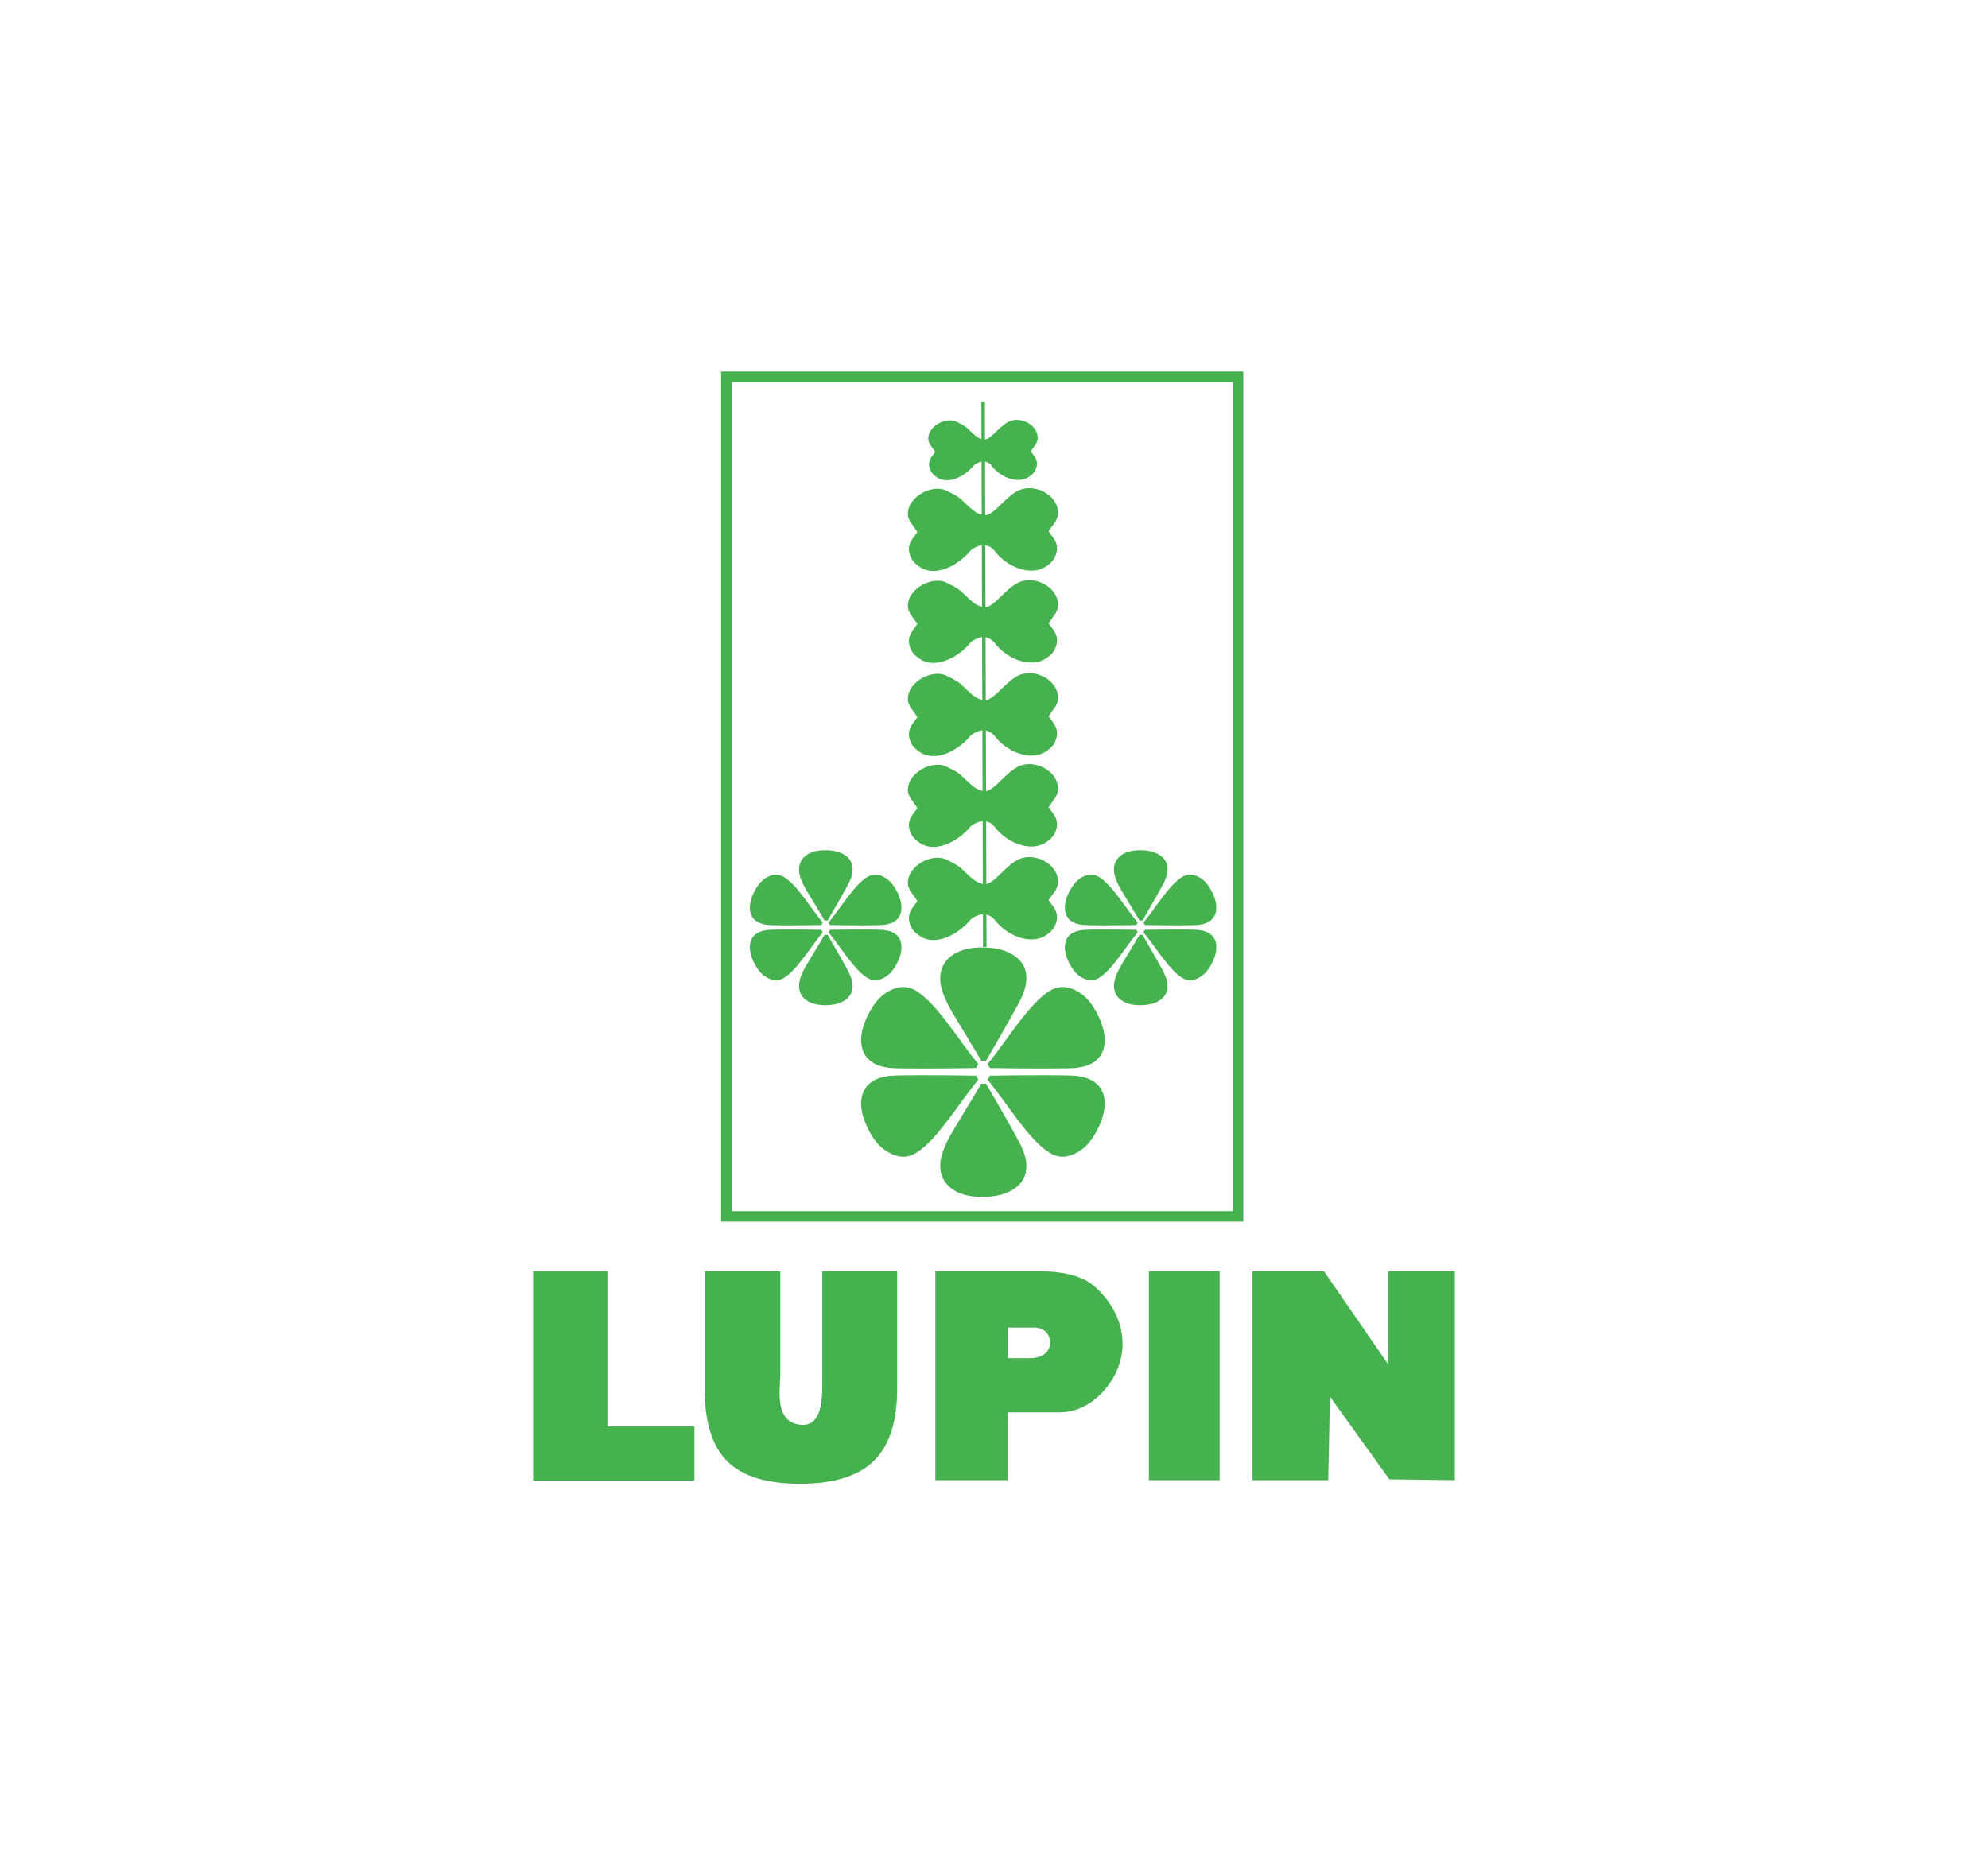 <?xml version="1.0" encoding="utf-8"?>
<!-- Generator: Adobe Illustrator 24.0.2, SVG Export Plug-In . SVG Version: 6.00 Build 0)  -->
<svg version="1.0" id="Layer_1" xmlns="http://www.w3.org/2000/svg" xmlns:xlink="http://www.w3.org/1999/xlink" x="0px" y="0px"
	 viewBox="0 0 300 280" enable-background="new 0 0 300 280" xml:space="preserve">
<g>
	<path fill="#45B24F" d="M186.04,57.66H110.4v125.13h75.64V57.66L186.04,57.66z M109.61,56.07h78.01v128.3h-78.8V56.07H109.61
		L109.61,56.07z M109.61,56.07L109.61,56.07L109.61,56.07z"/>
	<path fill-rule="evenodd" clip-rule="evenodd" fill="#45B24F" d="M148.8,160.08h-0.71l-4.22-7.02c-1.32-2.18-1.99-3.96-1.99-5.33
		c0-1.46,0.57-2.62,1.7-3.47c1.12-0.85,2.67-1.27,4.65-1.27c2.03,0,3.65,0.42,4.86,1.26c1.2,0.83,1.8,1.95,1.8,3.38
		c0,0.91-0.26,1.9-0.77,3C153.6,151.72,151.84,154.87,148.8,160.08L148.8,160.08z"/>
	<path fill-rule="evenodd" clip-rule="evenodd" fill="#45B24F" d="M148.8,163.55h-0.71l-4.22,7.02c-1.32,2.18-1.99,3.96-1.99,5.33
		c0,1.46,0.57,2.62,1.7,3.47c1.12,0.85,2.67,1.27,4.65,1.27c2.03,0,3.65-0.42,4.86-1.25c1.2-0.83,1.8-1.96,1.8-3.39
		c0-0.91-0.26-1.9-0.77-3C153.6,171.91,151.84,168.76,148.8,163.55L148.8,163.55z"/>
	<path fill-rule="evenodd" clip-rule="evenodd" fill="#45B24F" d="M149.38,162.34l-0.36,0.61c2.61,3.05,6.17,9.08,9.37,11.03
		c1.16,0.71,2.37,0.78,3.62,0.22c1.24-0.56,2.25-1.37,3.24-3.07c1.02-1.75,1.51-3.35,1.45-4.8c-0.06-1.44-0.66-2.5-1.79-3.19
		c-0.72-0.44-1.64-0.7-2.77-0.79C161.01,162.25,155.06,162.25,149.38,162.34L149.38,162.34z"/>
	<path fill-rule="evenodd" clip-rule="evenodd" fill="#45B24F" d="M149.38,161.19l-0.36-0.61c2.61-3.05,6.17-9.08,9.37-11.03
		c1.16-0.71,2.37-0.78,3.62-0.22c1.24,0.56,2.25,1.37,3.24,3.07c1.02,1.75,1.5,3.35,1.45,4.8c-0.05,1.44-0.65,2.5-1.79,3.2
		c-0.72,0.44-1.64,0.7-2.77,0.79C161.01,161.28,155.06,161.29,149.38,161.19L149.38,161.19z"/>
	<path fill-rule="evenodd" clip-rule="evenodd" fill="#45B24F" d="M147.28,162.34l0.36,0.61c-2.61,3.05-6.17,9.08-9.37,11.03
		c-1.16,0.71-2.37,0.78-3.62,0.22c-1.24-0.56-2.25-1.37-3.24-3.07c-1.02-1.75-1.51-3.35-1.45-4.8c0.06-1.44,0.66-2.5,1.79-3.19
		c0.72-0.44,1.64-0.7,2.77-0.79C135.65,162.25,141.6,162.25,147.28,162.34L147.28,162.34z M147.28,162.34L147.28,162.34
		L147.28,162.34z"/>
	<path fill-rule="evenodd" clip-rule="evenodd" fill="#45B24F" d="M147.28,161.19l0.36-0.61c-2.61-3.05-6.17-9.08-9.37-11.03
		c-1.16-0.71-2.37-0.78-3.62-0.22c-1.24,0.56-2.25,1.37-3.24,3.07c-1.02,1.75-1.51,3.35-1.45,4.8c0.06,1.44,0.66,2.5,1.79,3.2
		c0.72,0.44,1.64,0.7,2.77,0.79C135.65,161.28,141.6,161.29,147.28,161.19L147.28,161.19z"/>
	<path fill-rule="evenodd" clip-rule="evenodd" fill="#45B24F" d="M172.41,138.93h-0.44l-2.63-4.36c-0.82-1.35-1.24-2.46-1.24-3.31
		c0-0.91,0.35-1.63,1.06-2.16c0.7-0.52,1.66-0.79,2.89-0.79c1.26,0,2.27,0.26,3.02,0.78c0.74,0.51,1.12,1.22,1.12,2.11
		c0,0.56-0.16,1.18-0.48,1.87C175.4,133.73,174.3,135.69,172.41,138.93L172.41,138.93z"/>
	<path fill-rule="evenodd" clip-rule="evenodd" fill="#45B24F" d="M172.41,141.08h-0.44l-2.63,4.37c-0.82,1.35-1.24,2.46-1.24,3.31
		c0,0.91,0.35,1.63,1.06,2.16c0.7,0.52,1.66,0.79,2.89,0.79c1.26,0,2.27-0.26,3.02-0.78c0.75-0.51,1.12-1.22,1.12-2.1
		c0-0.57-0.16-1.18-0.48-1.87C175.4,146.29,174.3,144.33,172.41,141.08L172.41,141.08z"/>
	<path fill-rule="evenodd" clip-rule="evenodd" fill="#45B24F" d="M172.77,140.33l-0.22,0.38c1.62,1.9,3.84,5.65,5.83,6.86
		c0.72,0.44,1.47,0.48,2.25,0.14c0.77-0.35,1.4-0.85,2.02-1.91c0.64-1.09,0.94-2.08,0.9-2.98c-0.03-0.89-0.41-1.56-1.11-1.99
		c-0.45-0.27-1.02-0.43-1.72-0.49C180,140.27,176.3,140.27,172.77,140.33L172.77,140.33z"/>
	<path fill-rule="evenodd" clip-rule="evenodd" fill="#45B24F" d="M172.77,139.61l-0.22-0.38c1.62-1.9,3.84-5.65,5.82-6.86
		c0.72-0.44,1.47-0.49,2.25-0.14c0.77,0.35,1.4,0.85,2.02,1.91c0.64,1.09,0.94,2.08,0.9,2.98c-0.03,0.89-0.41,1.56-1.11,1.99
		c-0.45,0.27-1.02,0.43-1.72,0.49C180,139.67,176.3,139.67,172.77,139.61L172.77,139.61z"/>
	<path fill-rule="evenodd" clip-rule="evenodd" fill="#45B24F" d="M171.47,140.33l0.22,0.38c-1.62,1.9-3.84,5.65-5.82,6.86
		c-0.72,0.44-1.47,0.48-2.25,0.14c-0.77-0.35-1.4-0.85-2.02-1.91c-0.64-1.09-0.94-2.08-0.9-2.98c0.03-0.89,0.41-1.56,1.11-1.99
		c0.45-0.27,1.02-0.43,1.73-0.49C164.24,140.27,167.93,140.27,171.47,140.33L171.47,140.33L171.47,140.33z M171.47,140.33
		L171.47,140.33L171.47,140.33z"/>
	<path fill-rule="evenodd" clip-rule="evenodd" fill="#45B24F" d="M171.47,139.61l0.22-0.38c-1.62-1.9-3.84-5.65-5.82-6.86
		c-0.72-0.44-1.47-0.49-2.25-0.14c-0.77,0.35-1.4,0.85-2.02,1.91c-0.64,1.09-0.93,2.08-0.9,2.98c0.03,0.89,0.41,1.56,1.11,1.99
		c0.45,0.27,1.02,0.43,1.73,0.49C164.24,139.67,167.93,139.67,171.47,139.61L171.47,139.61z"/>
	<path fill-rule="evenodd" clip-rule="evenodd" fill="#45B24F" d="M124.89,138.93h-0.44l-2.63-4.36c-0.82-1.35-1.24-2.46-1.24-3.31
		c0-0.91,0.35-1.63,1.06-2.16c0.7-0.52,1.66-0.79,2.89-0.79c1.26,0,2.27,0.26,3.02,0.78c0.74,0.51,1.12,1.22,1.12,2.11
		c0,0.56-0.16,1.18-0.48,1.87C127.87,133.73,126.78,135.69,124.89,138.93L124.89,138.93z"/>
	<path fill-rule="evenodd" clip-rule="evenodd" fill="#45B24F" d="M124.89,141.08h-0.44l-2.63,4.37c-0.82,1.35-1.24,2.46-1.24,3.31
		c0,0.91,0.35,1.63,1.06,2.16c0.7,0.52,1.66,0.79,2.89,0.79c1.26,0,2.27-0.26,3.02-0.78c0.74-0.51,1.12-1.22,1.12-2.1
		c0-0.57-0.16-1.18-0.48-1.87C127.87,146.29,126.78,144.33,124.89,141.08L124.89,141.08z"/>
	<path fill-rule="evenodd" clip-rule="evenodd" fill="#45B24F" d="M125.25,140.33l-0.22,0.38c1.62,1.9,3.84,5.65,5.83,6.86
		c0.72,0.44,1.47,0.48,2.25,0.14c0.77-0.35,1.4-0.85,2.02-1.91c0.64-1.09,0.94-2.08,0.9-2.98c-0.03-0.89-0.41-1.56-1.11-1.99
		c-0.45-0.27-1.02-0.43-1.73-0.49C132.48,140.27,128.78,140.27,125.25,140.33L125.25,140.33z"/>
	<path fill-rule="evenodd" clip-rule="evenodd" fill="#45B24F" d="M125.25,139.61l-0.22-0.38c1.62-1.9,3.84-5.65,5.83-6.86
		c0.72-0.44,1.47-0.49,2.25-0.14c0.77,0.35,1.4,0.85,2.02,1.91c0.64,1.09,0.94,2.08,0.9,2.98c-0.03,0.89-0.41,1.56-1.11,1.99
		c-0.45,0.27-1.02,0.43-1.73,0.49C132.48,139.67,128.78,139.67,125.25,139.61L125.25,139.61z"/>
	<path fill-rule="evenodd" clip-rule="evenodd" fill="#45B24F" d="M123.94,140.33l0.22,0.38c-1.62,1.9-3.84,5.65-5.83,6.86
		c-0.72,0.44-1.47,0.48-2.25,0.14c-0.77-0.35-1.4-0.85-2.02-1.91c-0.64-1.09-0.93-2.08-0.9-2.98c0.03-0.89,0.4-1.56,1.11-1.99
		c0.45-0.27,1.02-0.43,1.73-0.49C116.71,140.27,120.41,140.27,123.94,140.33L123.94,140.33L123.94,140.33z M123.94,140.33
		L123.94,140.33L123.94,140.33z"/>
	<path fill-rule="evenodd" clip-rule="evenodd" fill="#45B24F" d="M123.94,139.61l0.22-0.38c-1.62-1.9-3.84-5.65-5.83-6.86
		c-0.72-0.44-1.47-0.49-2.25-0.14c-0.77,0.35-1.4,0.85-2.02,1.91c-0.64,1.09-0.93,2.08-0.9,2.98c0.03,0.89,0.4,1.56,1.11,1.99
		c0.45,0.27,1.02,0.43,1.73,0.49C116.71,139.67,120.41,139.67,123.94,139.61L123.94,139.61z"/>
	<path fill-rule="evenodd" clip-rule="evenodd" fill="#45B24F" d="M148.28,123.93c-0.66,0.04-1.6,0.55-1.85,0.85
		c-1.79,2.17-5.19,4-7.54,2.49c-0.48-0.31-1.08-0.79-1.34-1.31c-0.6-1.18-0.51-2.1,0.24-3.12c0.42-0.57,0.64-0.85,0.64-0.86
		c-0.01-0.11-0.42-0.63-1.07-1.57l-0.3-0.68c-0.56-2.86,3.52-5.18,5.83-3.99c0.63,0.32,1.43,0.67,2,1.16
		c1.27,1.07,2.21,2.41,3.71,2.51c1.37,0.09,3.13-2.88,5.24-3.8c2.5-1.07,6.28,0.96,5.78,3.99l-0.3,0.69
		c-0.65,0.94-1.05,1.46-1.07,1.56c0,0.02,0.21,0.3,0.64,0.87c0.75,1.01,0.83,1.94,0.24,3.13c-0.26,0.52-0.86,1.01-1.33,1.31
		c-2.36,1.51-5.92-0.02-7.66-2.32C149.67,124.22,148.99,123.88,148.28,123.93L148.28,123.93z"/>
	<path fill-rule="evenodd" clip-rule="evenodd" fill="#45B24F" d="M148.28,110.22c-0.66,0.04-1.6,0.55-1.85,0.85
		c-1.79,2.17-5.19,4-7.54,2.49c-0.48-0.3-1.08-0.79-1.34-1.31c-0.6-1.18-0.51-2.1,0.24-3.13c0.42-0.57,0.64-0.85,0.64-0.87
		c-0.01-0.11-0.42-0.63-1.07-1.56l-0.3-0.69c-0.56-2.85,3.52-5.18,5.83-3.99c0.63,0.32,1.43,0.67,2,1.16
		c1.27,1.07,2.21,2.41,3.71,2.51c1.37,0.09,3.13-2.89,5.24-3.8c2.5-1.07,6.28,0.96,5.78,3.99l-0.3,0.69
		c-0.65,0.93-1.05,1.46-1.07,1.57c0,0.02,0.21,0.3,0.64,0.87c0.75,1.01,0.83,1.95,0.24,3.13c-0.26,0.52-0.86,1.01-1.33,1.31
		c-2.36,1.51-5.92-0.03-7.66-2.32C149.67,110.51,148.99,110.17,148.28,110.22L148.28,110.22z"/>
	<path fill-rule="evenodd" clip-rule="evenodd" fill="#45B24F" d="M148.28,96.16c-0.66,0.04-1.6,0.55-1.85,0.85
		c-1.79,2.17-5.19,4-7.54,2.49c-0.48-0.31-1.08-0.79-1.34-1.31c-0.6-1.18-0.51-2.1,0.24-3.13c0.42-0.56,0.64-0.85,0.64-0.86
		c-0.01-0.11-0.42-0.63-1.07-1.56l-0.3-0.69c-0.56-2.85,3.52-5.18,5.83-3.99c0.63,0.33,1.43,0.67,2,1.17
		c1.27,1.08,2.21,2.41,3.71,2.51c1.37,0.09,3.13-2.88,5.24-3.79c2.5-1.07,6.28,0.96,5.78,3.99l-0.3,0.69
		c-0.65,0.94-1.05,1.46-1.07,1.57c0,0.02,0.21,0.3,0.64,0.86c0.75,1.02,0.83,1.95,0.24,3.13c-0.26,0.52-0.86,1.01-1.33,1.31
		c-2.36,1.51-5.92-0.02-7.66-2.32C149.67,96.45,148.99,96.12,148.28,96.16L148.28,96.16z"/>
	<path fill-rule="evenodd" clip-rule="evenodd" fill="#45B24F" d="M148.28,82.28c-0.66,0.04-1.6,0.55-1.85,0.85
		c-1.79,2.17-5.19,4-7.54,2.49c-0.48-0.31-1.08-0.79-1.34-1.31c-0.6-1.18-0.51-2.11,0.24-3.12c0.42-0.57,0.64-0.85,0.64-0.87
		c-0.01-0.11-0.42-0.63-1.07-1.56l-0.3-0.69c-0.56-2.85,3.52-5.18,5.83-3.99c0.63,0.32,1.43,0.67,2,1.16
		c1.27,1.07,2.21,2.41,3.71,2.51c1.37,0.09,3.13-2.88,5.24-3.79c2.5-1.07,6.28,0.96,5.78,3.99l-0.3,0.69
		c-0.65,0.93-1.05,1.46-1.07,1.57c0,0.02,0.21,0.3,0.64,0.87c0.75,1.02,0.83,1.95,0.24,3.13c-0.26,0.52-0.86,1.01-1.33,1.31
		c-2.36,1.51-5.92-0.02-7.66-2.32C149.67,82.57,148.99,82.24,148.28,82.28L148.28,82.28z"/>
	<path fill-rule="evenodd" clip-rule="evenodd" fill="#45B24F" d="M148.3,69.64c-0.48,0.03-1.17,0.4-1.35,0.62
		c-1.3,1.58-3.79,2.92-5.5,1.82c-0.34-0.22-0.78-0.58-0.97-0.96c-0.44-0.86-0.37-1.54,0.18-2.28c0.3-0.41,0.46-0.62,0.46-0.63
		c-0.01-0.08-0.31-0.46-0.78-1.14l-0.22-0.5c-0.41-2.08,2.56-3.77,4.24-2.91c0.46,0.24,1.04,0.49,1.47,0.85
		c0.93,0.78,1.61,1.76,2.7,1.83c1,0.07,2.28-2.1,3.83-2.76c1.81-0.78,4.57,0.7,4.2,2.91l-0.22,0.5c-0.47,0.68-0.77,1.06-0.78,1.14
		c0,0.01,0.16,0.22,0.46,0.63c0.55,0.74,0.61,1.42,0.18,2.28c-0.19,0.37-0.63,0.73-0.97,0.96c-1.72,1.1-4.32-0.02-5.58-1.69
		C149.32,69.85,148.82,69.61,148.3,69.64L148.3,69.64z"/>
	<path fill-rule="evenodd" clip-rule="evenodd" fill="#45B24F" d="M148.28,137.98c-0.66,0.04-1.6,0.55-1.85,0.85
		c-1.79,2.17-5.19,4-7.54,2.49c-0.48-0.3-1.08-0.79-1.34-1.31c-0.6-1.18-0.51-2.11,0.24-3.13c0.42-0.57,0.64-0.85,0.64-0.87
		c-0.01-0.11-0.42-0.63-1.07-1.56l-0.3-0.69c-0.56-2.85,3.52-5.18,5.83-3.99c0.63,0.33,1.43,0.67,2,1.16
		c1.27,1.08,2.21,2.41,3.71,2.51c1.37,0.09,3.13-2.88,5.24-3.8c2.5-1.07,6.28,0.96,5.78,3.99l-0.3,0.69
		c-0.65,0.93-1.05,1.45-1.07,1.56c0,0.02,0.21,0.3,0.64,0.87c0.75,1.02,0.83,1.95,0.24,3.12c-0.26,0.52-0.86,1.01-1.33,1.31
		c-2.36,1.51-5.92-0.03-7.66-2.32C149.67,138.27,148.99,137.94,148.28,137.98L148.28,137.98z"/>
	
		<line fill="none" stroke="#45B24F" stroke-width="0.529" stroke-miterlimit="2.613" x1="148.36" y1="60.64" x2="148.61" y2="142.92"/>
	<path fill-rule="evenodd" clip-rule="evenodd" fill="#45B24F" d="M189.01,223.39v-31.53h10.79l9.73,14.12v-14.12h10.02l0,31.53
		l-9.89-0.13l-8.96-12.48l-0.26,12.61H189.01L189.01,223.39z M189.01,223.39L189.01,223.39L189.01,223.39z"/>
	<polygon fill="#45B24F" points="173.37,223.39 184.05,223.39 184.05,191.86 173.37,191.86 173.37,223.39 	"/>
	<path fill-rule="evenodd" clip-rule="evenodd" fill="#45B24F" d="M106.35,191.86h11.4v15.68c0,1.87-1.07,7.37,3.35,7.5
		c3.31,0.1,2.99-5.17,2.99-7.5v-15.68h11.29v17.83c0,4.92-1.18,8.51-3.53,10.81c-2.35,2.29-6.07,3.43-11.14,3.43
		c-5.04,0-8.7-1.13-10.96-3.39c-2.27-2.26-3.41-5.88-3.41-10.85V191.86L106.35,191.86z M106.35,191.86L106.35,191.86L106.35,191.86z
		"/>
	<path fill-rule="evenodd" clip-rule="evenodd" fill="#45B24F" d="M104.79,215.29v8.15H80.45v-31.57h11.21v23.42L104.79,215.29
		L104.79,215.29z M104.79,215.29L104.79,215.29L104.79,215.29z"/>
	<path fill-rule="evenodd" clip-rule="evenodd" fill="#45B24F" d="M152.1,200.36v4.62h3.3c2.42,0,3.07-1.46,3.07-2.24
		c0-1.88-1.43-2.38-2.4-2.38H152.1L152.1,200.36z M141.15,223.39v-31.53h15.68c3.82,0,6.6,0.76,8.33,2.28
		c5.07,4.45,5.84,11.25,0.97,16.23c-1.81,1.85-4.07,2.78-6.23,2.78h-7.84v10.24H141.15L141.15,223.39z M141.15,223.39L141.15,223.39
		L141.15,223.39z"/>
</g>
</svg>
